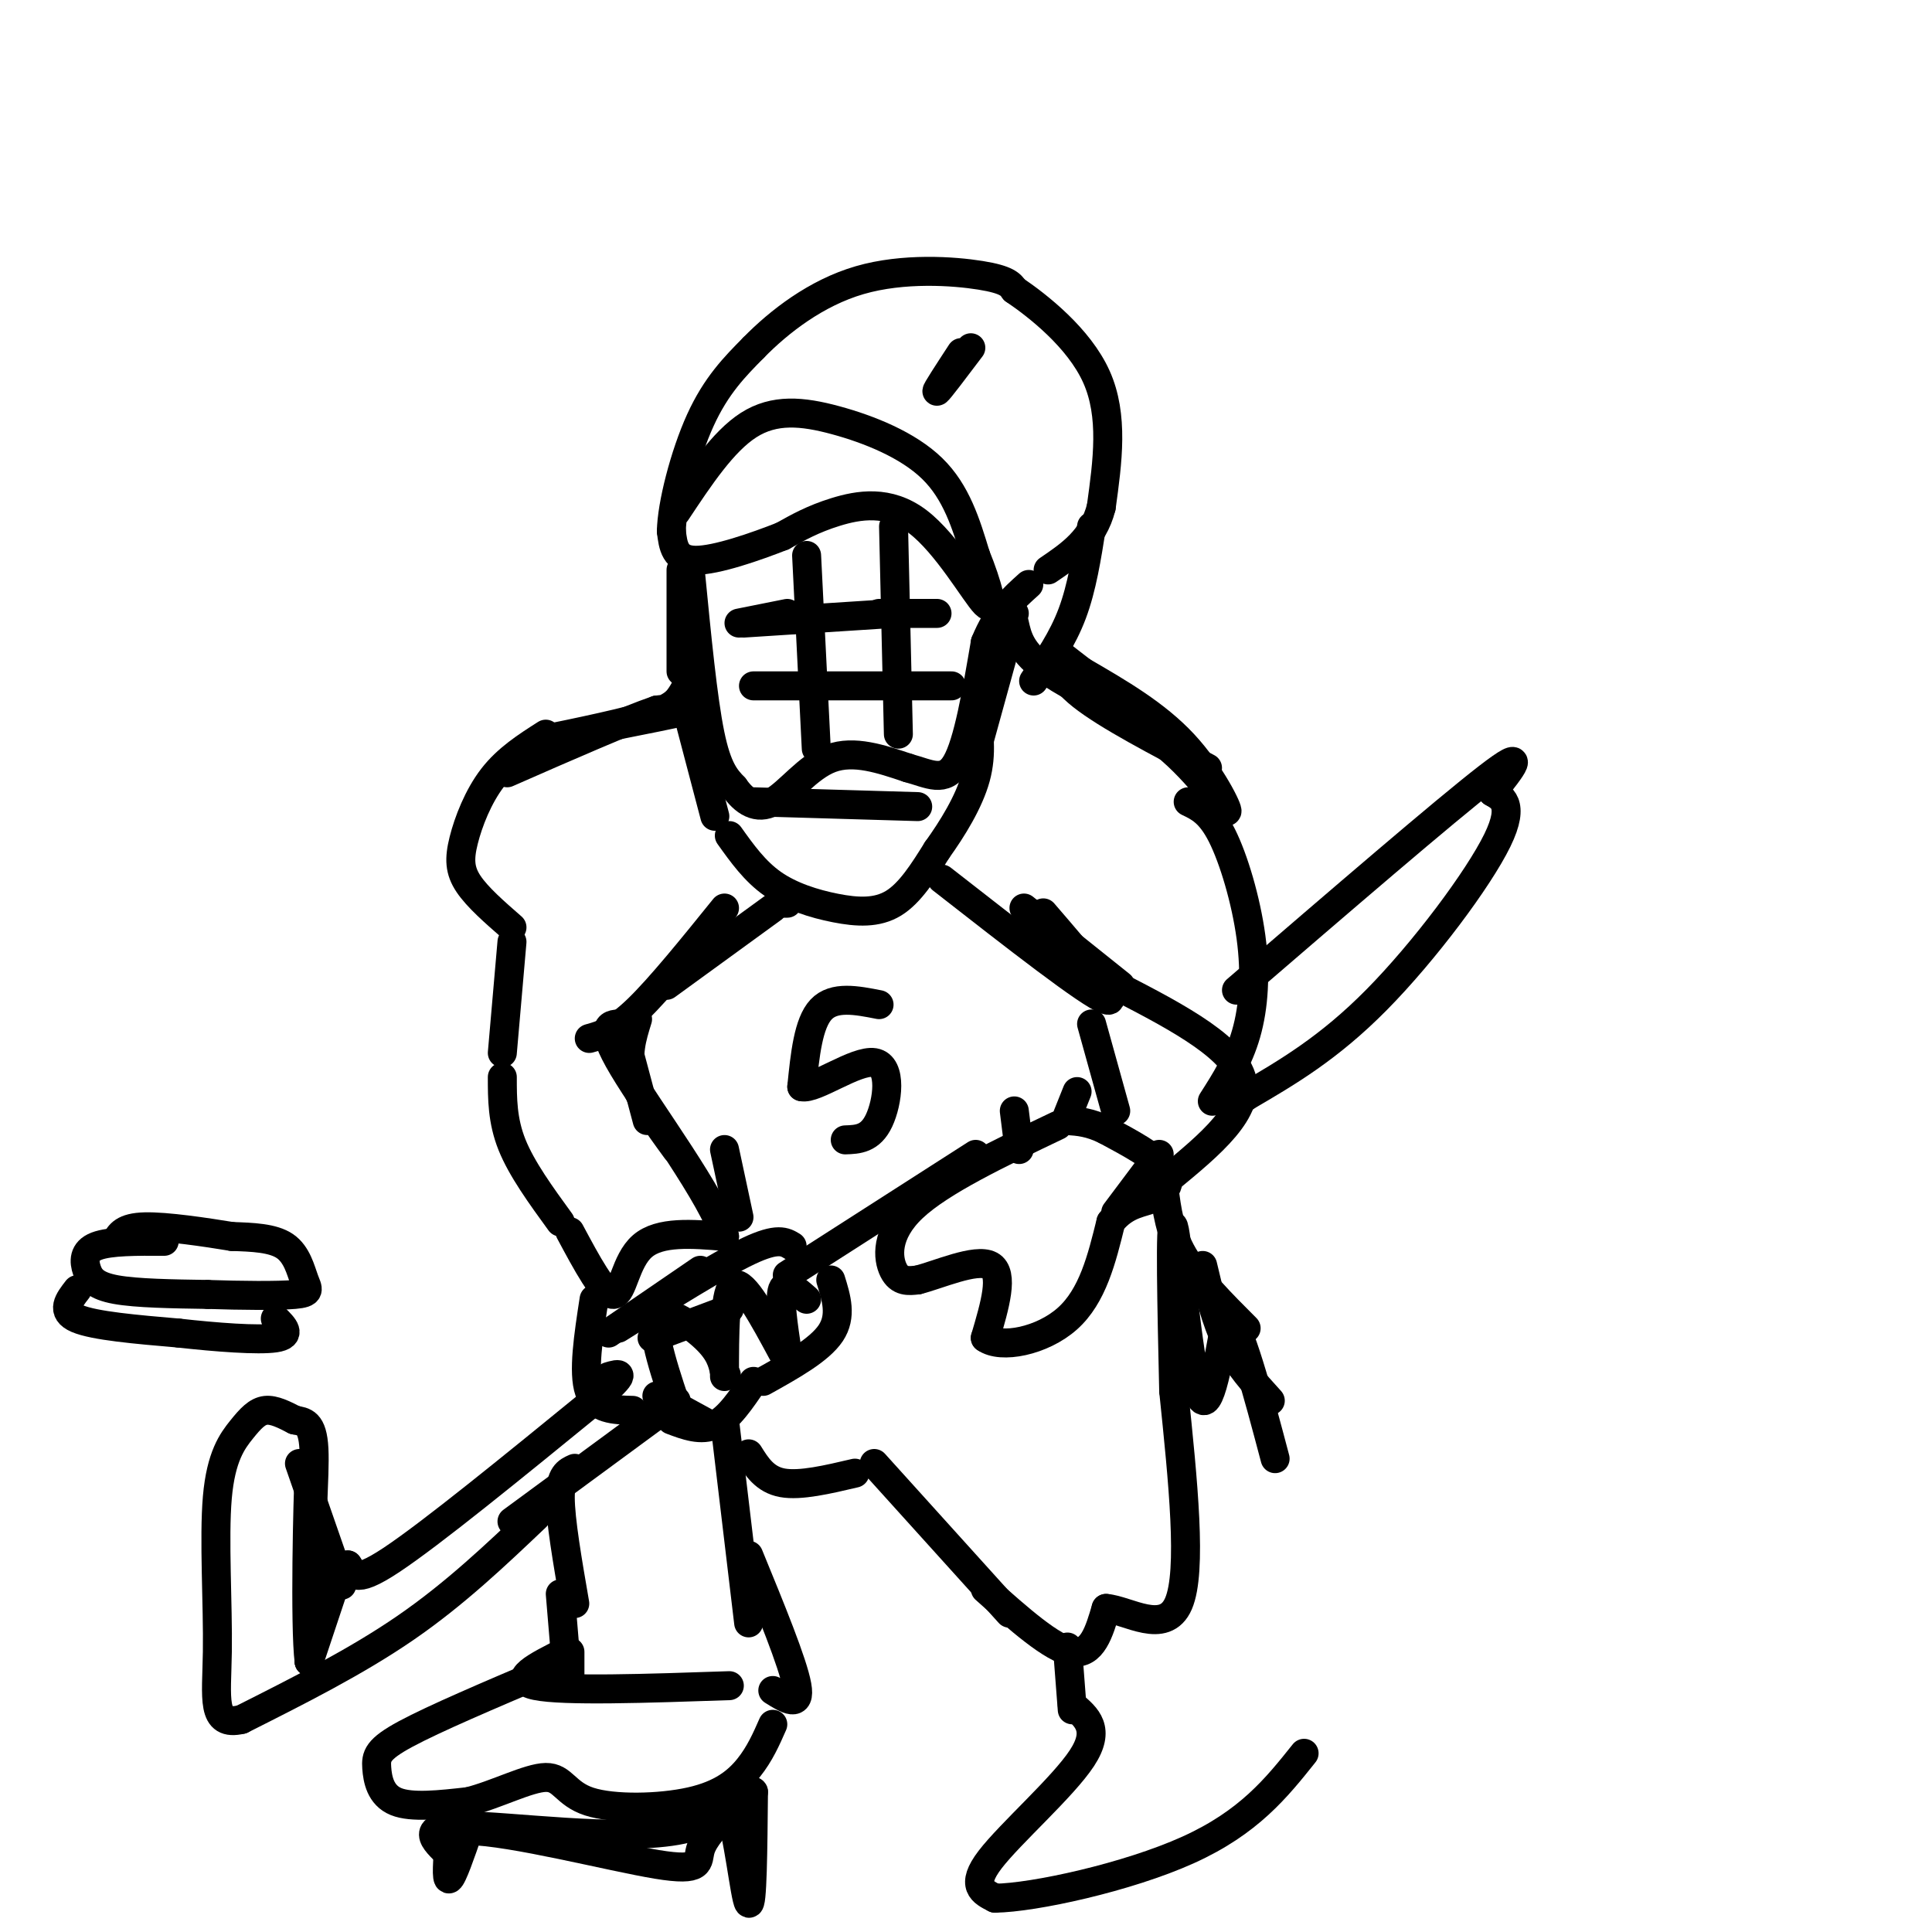 <svg viewBox='0 0 400 400' version='1.1' xmlns='http://www.w3.org/2000/svg' xmlns:xlink='http://www.w3.org/1999/xlink'><g fill='none' stroke='rgb(0,0,0)' stroke-width='6' stroke-linecap='round' stroke-linejoin='round'><path d='M140,106c4.845,-7.304 9.690,-14.607 15,-18c5.310,-3.393 11.083,-2.875 18,-1c6.917,1.875 14.976,5.107 20,10c5.024,4.893 7.012,11.446 9,18'/><path d='M202,115c2.458,6.032 4.102,12.112 2,10c-2.102,-2.112 -7.951,-12.415 -14,-17c-6.049,-4.585 -12.300,-3.453 -17,-2c-4.700,1.453 -7.850,3.226 -11,5'/><path d='M162,111c-5.489,2.156 -13.711,5.044 -18,5c-4.289,-0.044 -4.644,-3.022 -5,-6'/><path d='M139,110c0.067,-5.378 2.733,-15.822 6,-23c3.267,-7.178 7.133,-11.089 11,-15'/><path d='M156,72c5.274,-5.393 12.958,-11.375 22,-14c9.042,-2.625 19.440,-1.893 25,-1c5.560,0.893 6.280,1.946 7,3'/><path d='M210,60c4.822,3.267 13.378,9.933 17,18c3.622,8.067 2.311,17.533 1,27'/><path d='M228,105c-1.667,6.667 -6.333,9.833 -11,13'/><path d='M199,73c-2.667,4.083 -5.333,8.167 -5,8c0.333,-0.167 3.667,-4.583 7,-9'/><path d='M143,119c1.250,12.833 2.500,25.667 4,33c1.500,7.333 3.250,9.167 5,11'/><path d='M152,163c2.060,2.940 4.708,4.792 8,3c3.292,-1.792 7.226,-7.226 12,-9c4.774,-1.774 10.387,0.113 16,2'/><path d='M188,159c4.444,1.200 7.556,3.200 10,-1c2.444,-4.200 4.222,-14.600 6,-25'/><path d='M204,133c2.500,-6.167 5.750,-9.083 9,-12'/><path d='M167,115c0.000,0.000 2.000,40.000 2,40'/><path d='M185,109c0.000,0.000 1.000,43.000 1,43'/><path d='M154,129c0.000,0.000 31.000,-2.000 31,-2'/><path d='M156,142c0.000,0.000 41.000,0.000 41,0'/><path d='M182,127c0.000,0.000 12.000,0.000 12,0'/><path d='M163,127c0.000,0.000 -10.000,2.000 -10,2'/><path d='M156,166c0.000,0.000 34.000,1.000 34,1'/><path d='M141,118c0.000,0.000 0.000,21.000 0,21'/><path d='M143,150c0.000,0.000 5.000,19.000 5,19'/><path d='M151,173c2.637,3.696 5.274,7.393 9,10c3.726,2.607 8.542,4.125 13,5c4.458,0.875 8.560,1.107 12,-1c3.440,-2.107 6.220,-6.554 9,-11'/><path d='M194,176c3.178,-4.422 6.622,-9.978 8,-15c1.378,-5.022 0.689,-9.511 0,-14'/><path d='M202,156c0.000,0.000 8.000,-29.000 8,-29'/><path d='M210,129c0.673,3.040 1.346,6.080 7,10c5.654,3.920 16.289,8.721 24,15c7.711,6.279 12.499,14.037 13,14c0.501,-0.037 -3.285,-7.868 -9,-14c-5.715,-6.132 -13.357,-10.566 -21,-15'/><path d='M224,139c-4.369,-3.298 -4.792,-4.042 -5,-3c-0.208,1.042 -0.202,3.869 5,8c5.202,4.131 15.601,9.565 26,15'/><path d='M144,138c-0.931,2.139 -1.863,4.278 -3,6c-1.137,1.722 -2.480,3.029 -10,5c-7.520,1.971 -21.217,4.608 -18,4c3.217,-0.608 23.348,-4.459 30,-6c6.652,-1.541 -0.174,-0.770 -7,0'/><path d='M136,147c-6.333,2.167 -18.667,7.583 -31,13'/><path d='M122,215c2.667,-0.750 5.333,-1.500 10,-6c4.667,-4.500 11.333,-12.750 18,-21'/><path d='M138,204c0.000,0.000 22.000,-16.000 22,-16'/><path d='M162,187c0.000,0.000 1.000,0.000 1,0'/><path d='M195,182c15.250,11.917 30.500,23.833 34,25c3.500,1.167 -4.750,-8.417 -13,-18'/><path d='M212,188c0.000,0.000 20.000,16.000 20,16'/><path d='M132,211c-1.167,3.750 -2.333,7.500 -1,12c1.333,4.500 5.167,9.750 9,15'/><path d='M130,217c0.000,0.000 4.000,15.000 4,15'/><path d='M113,152c-3.994,2.548 -7.988,5.095 -11,9c-3.012,3.905 -5.042,9.167 -6,13c-0.958,3.833 -0.845,6.238 1,9c1.845,2.762 5.423,5.881 9,9'/><path d='M106,195c0.000,0.000 -2.000,23.000 -2,23'/><path d='M104,223c0.000,4.500 0.000,9.000 2,14c2.000,5.000 6.000,10.500 10,16'/><path d='M118,255c3.511,6.556 7.022,13.111 9,13c1.978,-0.111 2.422,-6.889 6,-10c3.578,-3.111 10.289,-2.556 17,-2'/><path d='M150,256c-2.022,-7.689 -15.578,-25.911 -21,-35c-5.422,-9.089 -2.711,-9.044 0,-9'/><path d='M219,233c-12.111,5.778 -24.222,11.556 -30,17c-5.778,5.444 -5.222,10.556 -4,13c1.222,2.444 3.111,2.222 5,2'/><path d='M190,265c4.156,-1.022 12.044,-4.578 15,-3c2.956,1.578 0.978,8.289 -1,15'/><path d='M204,277c3.222,2.333 11.778,0.667 17,-4c5.222,-4.667 7.111,-12.333 9,-20'/><path d='M230,253c3.167,-3.964 6.583,-3.875 9,-5c2.417,-1.125 3.833,-3.464 2,-6c-1.833,-2.536 -6.917,-5.268 -12,-8'/><path d='M229,234c-3.333,-1.667 -5.667,-1.833 -8,-2'/><path d='M226,212c0.000,0.000 5.000,18.000 5,18'/><path d='M223,226c0.000,0.000 -2.000,5.000 -2,5'/><path d='M229,203c12.917,6.583 25.833,13.167 28,20c2.167,6.833 -6.417,13.917 -15,21'/><path d='M246,166c2.292,1.095 4.583,2.190 7,7c2.417,4.810 4.958,13.333 6,21c1.042,7.667 0.583,14.476 -1,20c-1.583,5.524 -4.292,9.762 -7,14'/><path d='M126,276c0.000,0.000 19.000,-13.000 19,-13'/><path d='M135,277c0.000,0.000 16.000,-6.000 16,-6'/><path d='M163,264c0.000,0.000 39.000,-25.000 39,-25'/><path d='M256,205c21.583,-18.583 43.167,-37.167 52,-44c8.833,-6.833 4.917,-1.917 1,3'/><path d='M309,164c1.548,1.000 4.917,2.000 1,10c-3.917,8.000 -15.119,23.000 -25,33c-9.881,10.000 -18.440,15.000 -27,20'/><path d='M258,227c-4.833,3.500 -3.417,2.250 -2,1'/><path d='M226,109c-1.000,6.333 -2.000,12.667 -4,18c-2.000,5.333 -5.000,9.667 -8,14'/><path d='M141,294c-3.133,-9.156 -6.267,-18.311 -5,-21c1.267,-2.689 6.933,1.089 10,4c3.067,2.911 3.533,4.956 4,7'/><path d='M150,284c0.667,1.167 0.333,0.583 0,0'/><path d='M150,285c0.000,-9.083 0.000,-18.167 2,-19c2.000,-0.833 6.000,6.583 10,14'/><path d='M163,280c-0.833,-5.583 -1.667,-11.167 -1,-13c0.667,-1.833 2.833,0.083 5,2'/><path d='M172,265c1.167,3.750 2.333,7.500 0,11c-2.333,3.500 -8.167,6.750 -14,10'/><path d='M147,295c0.000,0.000 -11.000,-6.000 -11,-6'/><path d='M164,258c-1.500,-0.917 -3.000,-1.833 -9,1c-6.000,2.833 -16.500,9.417 -27,16'/><path d='M140,290c0.000,0.000 -34.000,25.000 -34,25'/><path d='M111,314c-8.417,8.000 -16.833,16.000 -27,23c-10.167,7.000 -22.083,13.000 -34,19'/><path d='M50,356c-6.327,1.502 -5.146,-4.244 -5,-14c0.146,-9.756 -0.744,-23.522 0,-32c0.744,-8.478 3.124,-11.667 5,-14c1.876,-2.333 3.250,-3.809 5,-4c1.750,-0.191 3.875,0.905 6,2'/><path d='M61,294c1.917,0.381 3.708,0.333 4,6c0.292,5.667 -0.917,17.048 0,22c0.917,4.952 3.958,3.476 7,2'/><path d='M72,324c1.222,1.556 0.778,4.444 9,-1c8.222,-5.444 25.111,-19.222 42,-33'/><path d='M123,290c7.500,-6.333 5.250,-5.667 3,-5'/><path d='M123,269c-1.167,7.583 -2.333,15.167 -1,19c1.333,3.833 5.167,3.917 9,4'/><path d='M139,294c3.083,1.167 6.167,2.333 9,1c2.833,-1.333 5.417,-5.167 8,-9'/><path d='M182,208c-4.667,-0.917 -9.333,-1.833 -12,1c-2.667,2.833 -3.333,9.417 -4,16'/><path d='M166,225c2.631,0.679 11.208,-5.625 15,-5c3.792,0.625 2.798,8.179 1,12c-1.798,3.821 -4.399,3.911 -7,4'/><path d='M150,238c0.000,0.000 3.000,14.000 3,14'/><path d='M210,230c0.000,0.000 1.000,8.000 1,8'/><path d='M241,246c0.583,4.583 1.167,9.167 4,14c2.833,4.833 7.917,9.917 13,15'/><path d='M249,262c1.333,5.667 2.667,11.333 5,16c2.333,4.667 5.667,8.333 9,12'/><path d='M240,239c0.000,0.000 -9.000,12.000 -9,12'/><path d='M34,257c-5.625,-0.030 -11.250,-0.060 -14,1c-2.750,1.060 -2.625,3.208 -2,5c0.625,1.792 1.750,3.226 6,4c4.250,0.774 11.625,0.887 19,1'/><path d='M43,268c6.866,0.231 14.531,0.309 18,0c3.469,-0.309 2.742,-1.006 2,-3c-0.742,-1.994 -1.498,-5.284 -4,-7c-2.502,-1.716 -6.751,-1.858 -11,-2'/><path d='M48,256c-5.444,-0.889 -13.556,-2.111 -18,-2c-4.444,0.111 -5.222,1.556 -6,3'/><path d='M16,267c-1.750,2.250 -3.500,4.500 0,6c3.500,1.500 12.250,2.250 21,3'/><path d='M37,276c7.711,0.867 16.489,1.533 20,1c3.511,-0.533 1.756,-2.267 0,-4'/><path d='M62,303c0.000,0.000 8.000,23.000 8,23'/><path d='M70,326c1.333,3.833 0.667,1.917 0,0'/><path d='M70,326c0.000,0.000 -6.000,18.000 -6,18'/><path d='M64,344c-0.933,-7.289 -0.267,-34.511 0,-39c0.267,-4.489 0.133,13.756 0,32'/><path d='M64,337c0.000,6.500 0.000,6.750 0,7'/><path d='M119,304c-1.500,0.667 -3.000,1.333 -3,6c0.000,4.667 1.500,13.333 3,22'/><path d='M116,330c0.000,0.000 1.000,12.000 1,12'/><path d='M117,342c-5.833,2.917 -11.667,5.833 -6,7c5.667,1.167 22.833,0.583 40,0'/><path d='M150,294c0.000,0.000 5.000,42.000 5,42'/><path d='M155,322c4.583,11.167 9.167,22.333 10,27c0.833,4.667 -2.083,2.833 -5,1'/><path d='M118,342c0.000,0.000 0.000,5.000 0,5'/><path d='M113,346c-11.548,4.911 -23.095,9.821 -29,13c-5.905,3.179 -6.167,4.625 -6,7c0.167,2.375 0.762,5.679 4,7c3.238,1.321 9.119,0.661 15,0'/><path d='M97,373c5.692,-1.414 12.423,-4.948 16,-5c3.577,-0.052 4.000,3.378 9,5c5.000,1.622 14.577,1.437 21,0c6.423,-1.437 9.692,-4.125 12,-7c2.308,-2.875 3.654,-5.938 5,-9'/><path d='M93,381c-0.333,4.167 -0.667,8.333 0,8c0.667,-0.333 2.333,-5.167 4,-10'/><path d='M97,379c8.976,0.119 29.417,5.417 39,7c9.583,1.583 8.310,-0.548 9,-3c0.690,-2.452 3.345,-5.226 6,-8'/><path d='M151,375c1.778,4.000 3.222,18.000 4,19c0.778,1.000 0.889,-11.000 1,-23'/><path d='M156,371c-0.881,-1.619 -3.583,5.833 -16,8c-12.417,2.167 -34.548,-0.952 -44,-1c-9.452,-0.048 -6.226,2.976 -3,6'/><path d='M155,301c1.667,2.667 3.333,5.333 7,6c3.667,0.667 9.333,-0.667 15,-2'/><path d='M181,303c0.000,0.000 28.000,31.000 28,31'/><path d='M204,329c6.917,6.167 13.833,12.333 18,13c4.167,0.667 5.583,-4.167 7,-9'/><path d='M229,333c4.467,0.333 12.133,5.667 15,-1c2.867,-6.667 0.933,-25.333 -1,-44'/><path d='M243,288c-0.381,-16.714 -0.833,-36.500 0,-34c0.833,2.500 2.952,27.286 5,34c2.048,6.714 4.024,-4.643 6,-16'/><path d='M254,272c2.667,2.333 6.333,16.167 10,30'/><path d='M221,341c0.000,0.000 1.000,13.000 1,13'/><path d='M222,353c2.978,2.489 5.956,4.978 2,11c-3.956,6.022 -14.844,15.578 -19,21c-4.156,5.422 -1.578,6.711 1,8'/><path d='M206,393c7.978,-0.089 27.422,-4.311 40,-10c12.578,-5.689 18.289,-12.844 24,-20'/></g>
</svg>